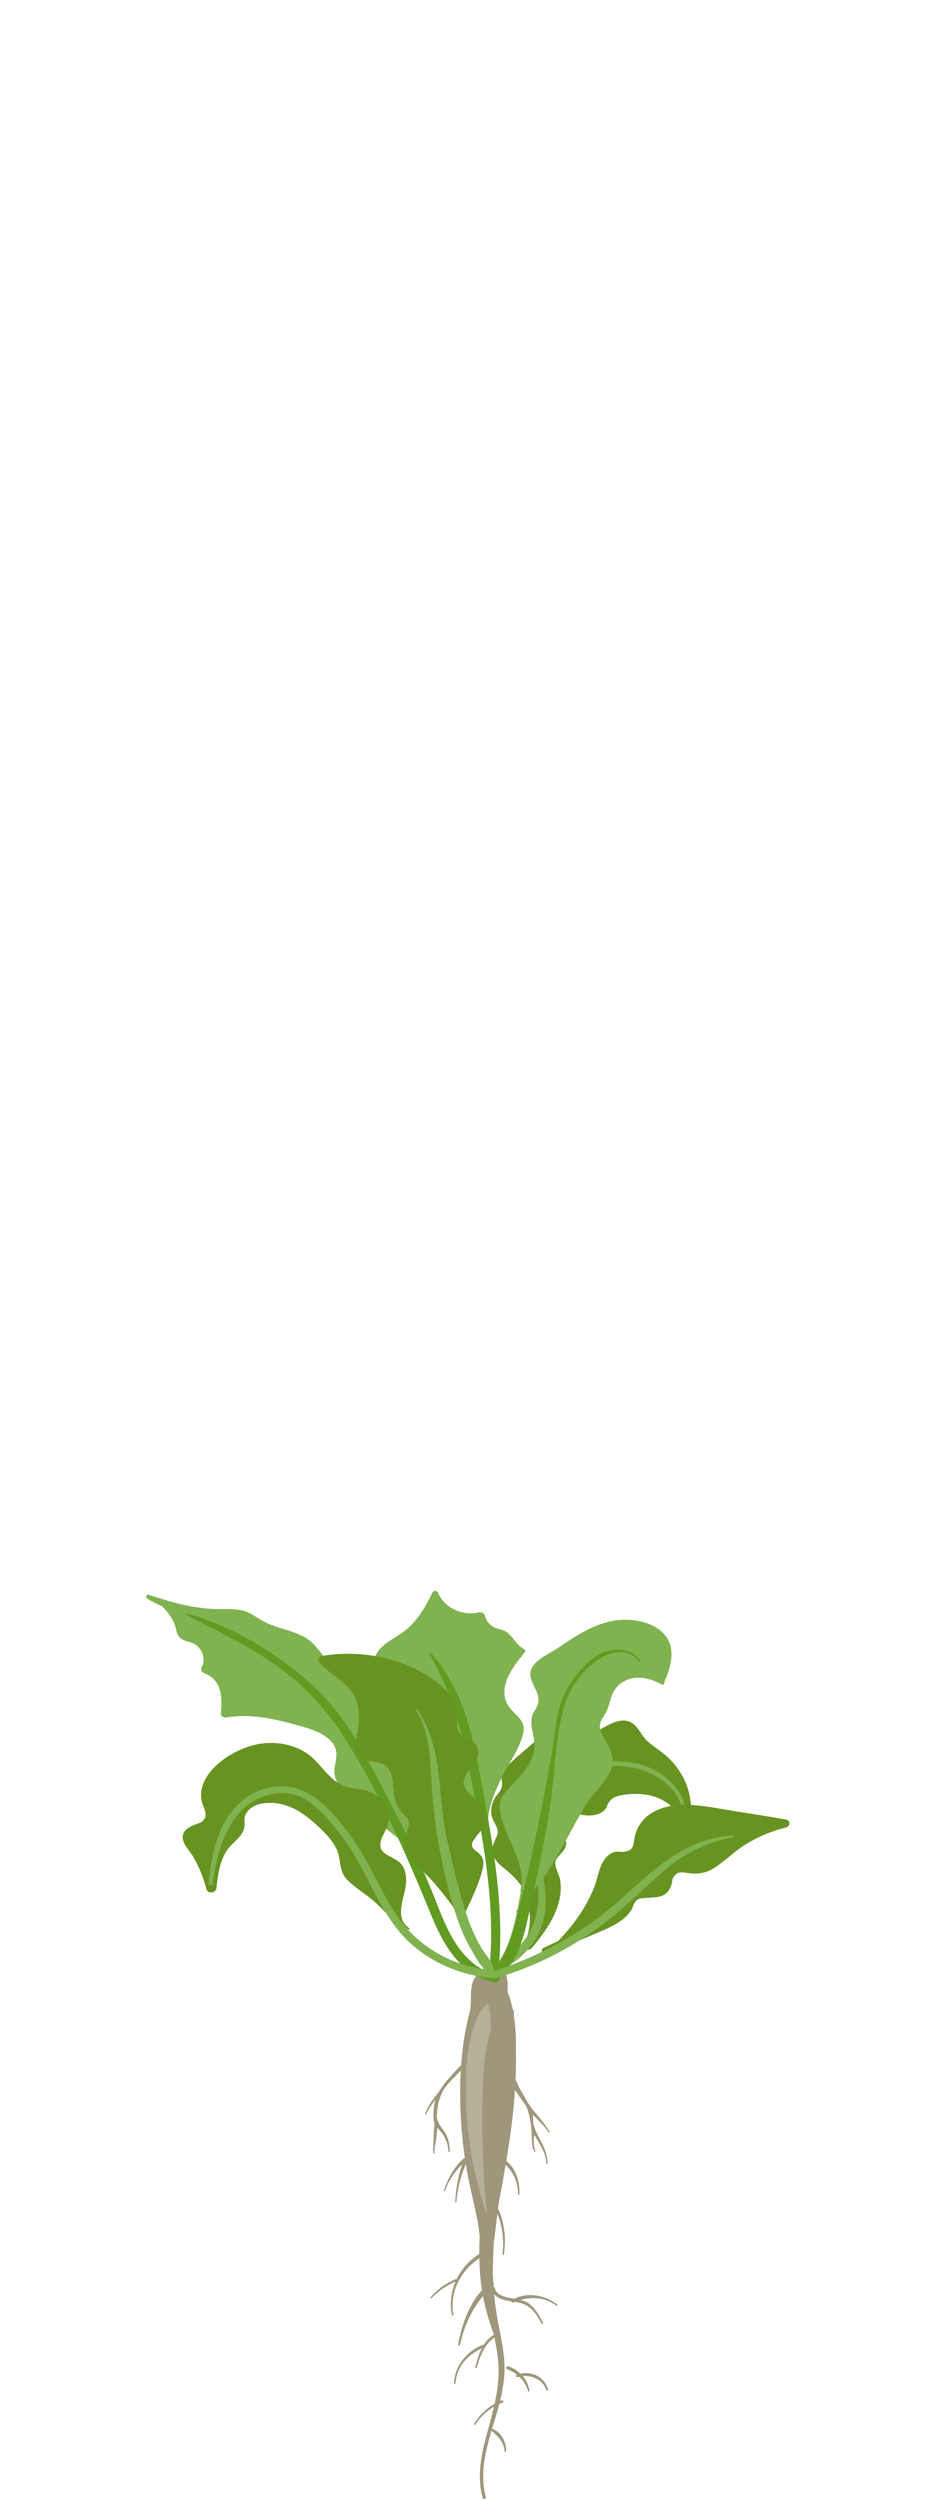 <?xml version="1.0" encoding="UTF-8"?>
<svg xmlns="http://www.w3.org/2000/svg" width="108" height="286" viewBox="0 0 108 286" fill="none">
  <path d="M59.027 234.788C59.041 233.733 59.027 232.693 58.93 231.708C58.583 228.018 57.362 225.812 56.1 226.242C54.657 226.741 53.45 230.14 52.937 234.344C52.396 238.797 52.659 243.611 53.284 247.523C53.658 249.868 54.199 251.824 54.629 254.058C55.032 256.18 55.087 258.913 55.587 260.856C55.614 260.98 55.712 260.939 55.725 260.758C56.044 257.013 56.807 253.489 57.418 250.09C58.014 246.76 58.597 243.375 58.875 239.713C58.999 238.117 59.055 236.411 59.027 234.774V234.788Z" fill="#9E977B"></path>
  <path d="M56.904 265.184C56.377 262.299 56.28 259.385 56.46 256.486C56.28 255.667 56.183 254.835 56.127 253.989C55.642 257.401 55.489 260.856 56.002 264.352C56.266 266.211 56.779 268.028 56.974 269.901C57.209 272.107 56.821 274.16 56.28 276.269C55.489 279.391 54.338 282.429 55.212 285.717C55.281 285.98 55.656 285.883 55.572 285.62C54.629 281.971 56.211 278.503 57.099 275.09C57.501 273.578 57.792 271.927 57.709 270.331C57.626 268.583 57.209 266.905 56.89 265.198L56.904 265.184Z" fill="#9E977B"></path>
  <path d="M56.238 277.837C56.141 277.809 56.058 277.92 56.141 277.989C56.946 278.669 57.667 279.335 57.709 280.389C57.709 280.5 57.903 280.5 57.903 280.389C57.903 279.377 57.39 278.17 56.252 277.823L56.238 277.837Z" fill="#9E977B"></path>
  <path d="M57.375 274.59C56.029 275.159 54.947 276.089 54.239 277.282C54.184 277.365 54.323 277.448 54.378 277.365C55.114 276.227 56.182 275.353 57.514 274.826C57.694 274.757 57.541 274.521 57.375 274.59Z" fill="#9E977B"></path>
  <path d="M58.138 270.706C57.916 270.623 57.805 270.942 58.027 271.025C59.206 271.483 60.108 272.398 60.413 273.536C60.441 273.633 60.594 273.592 60.58 273.494C60.372 272.218 59.484 271.136 58.152 270.692L58.138 270.706Z" fill="#9E977B"></path>
  <path d="M56.959 266.835C55.253 267.571 54.768 269.277 54.365 270.817C54.337 270.914 54.504 270.956 54.532 270.859C54.948 269.416 55.544 267.779 57.126 267.099C57.32 267.016 57.168 266.752 56.973 266.835H56.959Z" fill="#9E977B"></path>
  <path d="M62.12 265.697C61.69 264.879 61.246 264.019 60.427 263.45C59.345 262.701 56.987 263.186 56.612 261.744C56.557 261.508 56.154 261.591 56.21 261.827C56.432 262.687 57.236 263.034 58.138 263.2C59.123 263.381 59.942 263.381 60.705 264.06C61.246 264.532 61.607 265.184 61.953 265.781C62.009 265.892 62.189 265.795 62.134 265.697H62.12Z" fill="#9E977B"></path>
  <path d="M55.972 257.249C52.795 258.553 51.089 261.757 51.699 264.837C51.713 264.934 51.894 264.907 51.866 264.796C51.339 261.757 53.156 258.9 56.18 257.609C56.444 257.498 56.236 257.124 55.958 257.235L55.972 257.249Z" fill="#9E977B"></path>
  <path d="M55.96 261.23C53.852 262.867 52.825 265.822 52.423 268.223C52.409 268.32 52.603 268.361 52.631 268.25C52.908 266.932 53.366 265.642 54.032 264.435C54.629 263.339 55.489 262.424 56.169 261.383C56.238 261.272 56.085 261.147 55.974 261.23H55.96Z" fill="#9E977B"></path>
  <path d="M63.769 263.644C62.367 262.521 60.189 262.104 58.58 263.117C58.414 263.228 58.538 263.464 58.733 263.381C60.384 262.701 62.187 262.646 63.644 263.755C63.727 263.825 63.852 263.714 63.769 263.644Z" fill="#9E977B"></path>
  <path d="M62.7 273.37C62.367 271.899 60.619 271.039 59.107 271.677C58.913 271.76 59.066 271.996 59.26 271.927C60.55 271.483 62.159 272.19 62.506 273.411C62.534 273.522 62.728 273.481 62.714 273.37H62.7Z" fill="#9E977B"></path>
  <path d="M55.236 268.236C53.308 268.986 52.031 270.734 51.934 272.62C51.934 272.731 52.115 272.731 52.115 272.62C52.253 270.734 53.516 269.249 55.403 268.528C55.611 268.444 55.444 268.153 55.236 268.236Z" fill="#9E977B"></path>
  <path d="M52.144 260.717C50.992 261.189 50.049 261.882 49.272 262.784C49.217 262.853 49.328 262.937 49.397 262.881C50.174 262.035 51.173 261.383 52.283 260.939C52.449 260.87 52.31 260.648 52.158 260.717H52.144Z" fill="#9E977B"></path>
  <path d="M56.114 251.144C55.975 250.964 55.754 251.214 55.878 251.394C57.196 253.211 57.779 255.487 57.488 257.859C57.488 257.97 57.64 257.998 57.654 257.887C58.015 255.431 57.502 253.045 56.128 251.144H56.114Z" fill="#9E977B"></path>
  <path d="M57.83 247.149C57.65 247.024 57.497 247.316 57.664 247.468C58.635 248.342 59.273 249.508 59.259 250.978C59.259 251.103 59.425 251.117 59.425 250.978C59.481 249.494 58.968 247.926 57.844 247.135L57.83 247.149Z" fill="#9E977B"></path>
  <path d="M54.447 244.638C52.908 246.594 52.228 249.23 52.075 251.838C52.075 251.949 52.214 251.963 52.228 251.838C52.436 249.161 53.407 247.01 54.697 244.86C54.794 244.694 54.586 244.472 54.461 244.624L54.447 244.638Z" fill="#9E977B"></path>
  <path d="M53.048 246.927C51.993 247.829 51.272 249.119 50.8 250.534C50.773 250.631 50.897 250.673 50.925 250.576C51.425 249.174 52.257 248.12 53.27 247.218C53.45 247.066 53.214 246.774 53.034 246.927H53.048Z" fill="#9E977B"></path>
  <path d="M55.695 262.313C55.626 261.827 55.57 261.342 55.528 260.842C55.709 260.884 55.917 260.773 55.917 260.495C55.889 259.593 55.889 258.706 55.889 257.818C55.931 255.986 56.083 254.169 56.389 252.366C56.43 252.088 56.278 251.894 56.097 251.866C56.194 250.354 56.333 248.842 56.499 247.316C56.555 246.761 55.82 246.733 55.764 247.288C55.667 248.19 55.598 249.091 55.528 249.993C55.431 250.021 55.348 250.118 55.334 250.298C54.974 253.822 54.613 257.415 55.001 260.953C55.182 262.59 55.542 264.172 56.042 265.712C56.735 267.862 57.762 270.012 57.304 272.385C57.29 272.468 57.387 272.509 57.415 272.426C58.206 268.93 56.194 265.698 55.723 262.327L55.695 262.313Z" fill="#9E977B"></path>
  <path d="M56.447 261.633C56.558 261.092 56.392 260.634 55.934 260.259C55.892 260.218 55.837 260.204 55.781 260.19C55.754 260.079 55.712 259.954 55.684 259.843C55.643 259.704 55.421 259.76 55.448 259.899C55.476 260.037 55.49 260.19 55.518 260.329C55.504 260.37 55.49 260.426 55.504 260.481C55.601 260.967 55.684 261.466 55.781 261.952C55.823 262.188 55.865 262.424 55.92 262.659C55.976 262.937 56.447 262.84 56.392 262.562L56.239 261.716C56.322 261.758 56.433 261.73 56.461 261.647L56.447 261.633Z" fill="#9E977B"></path>
  <path d="M57.874 225.84C57.486 224.91 56.639 225.229 56.154 225.327C55.585 225.438 54.794 225.507 54.267 226.339C54.115 226.589 54.004 226.922 53.934 227.394C53.809 228.379 53.934 229.169 53.768 230.071C53.712 230.293 53.657 230.529 53.587 230.751C53.407 231.417 53.768 232.291 53.976 231.639C53.99 231.597 54.004 231.542 54.017 231.5C54.017 231.5 54.017 231.5 54.017 231.486C54.128 231.126 54.226 230.765 54.281 230.363C54.434 229.697 54.586 229.031 54.725 228.365C54.559 229.128 54.961 229.821 55.127 229.058C55.28 228.393 55.266 227.643 55.141 227.116C55.613 226.853 56.085 226.728 56.57 226.7C56.834 226.7 57.264 226.617 57.514 226.964C57.514 227.005 57.514 227.033 57.514 227.075C57.569 227.588 57.611 227.99 57.611 228.545C57.611 229.114 57.86 229.197 57.957 228.684C58.124 227.754 58.166 226.547 57.874 225.84Z" fill="#9E977B"></path>
  <path d="M57.691 246.012C58.33 240.726 58.579 235.371 58.815 230.044C58.815 229.919 58.676 229.933 58.663 230.044C58.26 233.678 57.872 237.327 57.428 240.948C57.247 240.948 57.067 241.073 57.039 241.35C56.873 243.14 56.748 244.943 56.637 246.733C56.637 246.761 56.637 246.789 56.637 246.802C56.249 249.355 55.777 251.838 55.666 254.419C55.638 255.14 55.624 255.848 55.61 256.569C55.555 257.36 55.486 258.165 55.43 258.955C55.194 258.858 54.889 259.066 54.972 259.427C55.264 260.62 55.458 261.855 55.666 263.076C55.735 263.492 56.276 263.381 56.29 262.979C56.346 260.898 56.387 258.761 56.484 256.666C56.859 253.586 57.289 250.451 57.553 247.33C57.608 246.886 57.678 246.456 57.733 246.012H57.691Z" fill="#9E977B"></path>
  <path d="M59.055 238.02C59 237.895 58.833 237.965 58.833 238.09C58.819 239.699 60.373 240.656 60.817 242.057C60.845 242.155 60.97 242.113 60.942 242.016C60.623 240.517 59.568 239.422 59.055 238.02Z" fill="#9E977B"></path>
  <path d="M60.995 241.961C60.995 241.697 60.648 241.697 60.648 241.961C60.676 242.807 60.815 243.556 61.106 244.319C61.134 244.402 61.259 244.347 61.231 244.25C61.065 243.514 60.981 242.71 60.981 241.947L60.995 241.961Z" fill="#9E977B"></path>
  <path d="M62.84 243.82C62.299 242.876 61.675 242.21 61.009 241.406C60.316 240.559 59.844 239.547 59.039 238.797C58.914 238.673 58.734 238.867 58.859 239.019C59.483 239.838 60.038 240.754 60.676 241.544C61.328 242.377 62.147 242.973 62.743 243.903C62.785 243.972 62.896 243.903 62.854 243.833L62.84 243.82Z" fill="#9E977B"></path>
  <path d="M61.245 246.039C60.967 245.512 61.106 244.694 61.078 244.097C61.064 243.556 61.009 243.015 60.87 242.502C60.842 242.405 60.69 242.405 60.703 242.53C60.773 243.32 60.828 244.097 60.856 244.902C60.856 245.36 60.884 245.776 61.161 246.137C61.203 246.192 61.286 246.123 61.258 246.053L61.245 246.039Z" fill="#9E977B"></path>
  <path d="M60.912 242.391C60.704 240.726 59.816 239.477 58.873 238.229C58.789 238.118 58.623 238.256 58.692 238.395C59.039 239.047 59.441 239.657 59.844 240.268C60.426 241.156 60.565 242.002 60.746 243.043C61.051 244.721 62.466 245.72 62.494 247.496C62.494 247.593 62.632 247.593 62.632 247.496C62.66 245.484 61.134 244.305 60.912 242.391Z" fill="#9E977B"></path>
  <path d="M52.629 236.342C51.866 237.383 50.77 238.104 50.271 239.394C49.799 240.601 49.799 241.988 49.799 243.293C49.799 243.39 49.924 243.39 49.924 243.293C49.966 241.753 50.021 240.129 50.867 238.867C51.45 238.007 52.296 237.452 52.851 236.564C52.948 236.411 52.726 236.217 52.629 236.356V236.342Z" fill="#9E977B"></path>
  <path d="M52.85 236.508C51.963 237.257 51.172 238.062 50.423 239.019C49.729 239.893 49.022 240.712 48.633 241.822C48.605 241.891 48.716 241.947 48.744 241.877C49.216 240.809 50.02 239.963 50.686 239.089C51.38 238.187 52.101 237.424 52.92 236.689C53.003 236.619 52.92 236.453 52.837 236.522L52.85 236.508Z" fill="#9E977B"></path>
  <path d="M52.505 236.466C51.437 237.701 49.828 239.144 49.648 241.003C49.592 241.572 49.523 242.515 49.758 243.056C49.856 243.264 49.994 243.348 50.133 243.5C50.813 244.291 51.229 244.901 51.298 246.095C51.298 246.205 51.451 246.205 51.451 246.095C51.451 245.47 51.354 244.874 51.104 244.319C50.799 243.653 50.341 243.292 50.078 242.598C49.134 240.129 51.423 238.284 52.672 236.647C52.755 236.536 52.616 236.356 52.519 236.466H52.505Z" fill="#9E977B"></path>
  <path d="M50.075 242.696C50.075 242.488 49.783 242.432 49.756 242.64C49.631 243.528 49.589 244.499 49.589 245.429C49.575 245.595 49.561 245.762 49.534 245.928C49.534 245.984 49.561 246.025 49.589 246.039C49.589 246.123 49.589 246.22 49.589 246.303C49.589 246.4 49.714 246.4 49.714 246.303C49.714 246.136 49.714 245.97 49.714 245.804C49.908 244.777 50.047 243.75 50.075 242.696Z" fill="#9E977B"></path>
  <path d="M76.23 200.868C75.551 200.258 74.704 199.772 74.038 199.148C73.414 198.579 73.137 197.747 72.471 197.219C71.125 196.151 69.377 197.497 68.198 198.08C66.991 198.69 66.131 198.732 64.951 198.066C64.355 197.733 63.786 197.58 63.106 197.816C62.26 198.107 61.65 198.815 61.039 199.356C60.151 200.133 59.208 200.896 58.348 201.714C57.904 202.131 57.474 202.63 57.404 203.213C57.349 203.67 57.516 204.003 57.391 204.461C57.252 204.961 56.863 205.252 56.6 205.71C56.267 206.279 56.142 206.917 56.211 207.555C56.309 208.36 57.169 209.109 56.891 209.886C56.628 210.635 56.197 211.162 56.378 212.008C56.558 212.882 57.266 213.396 57.987 213.978C58.611 214.492 59.153 215.06 59.596 215.685C60.803 217.793 60.984 220.221 59.929 222.496C59.707 222.968 60.512 223.232 60.831 222.857C62.704 220.624 64.508 217.974 64.091 215.088C63.994 214.436 63.412 213.562 63.55 212.938C63.675 212.397 64.341 211.981 64.605 211.481C65.049 210.621 64.577 210.149 63.953 209.511C63.398 208.956 63.176 208.304 63.814 207.694C64.535 207.014 65.715 207.486 66.616 207.624C67.56 207.763 68.642 207.694 69.238 206.972C69.46 206.709 69.446 206.501 69.627 206.223C70.029 205.599 70.529 205.46 71.25 205.335C72.027 205.197 72.873 205.169 73.664 205.266C75.856 205.516 78.117 207.028 77.673 209.123C77.562 209.664 78.464 209.941 78.644 209.386C79.671 206.431 78.755 203.129 76.244 200.868H76.23Z" fill="#679321"></path>
  <path d="M72.786 201.728C69.109 200.896 64.781 202.131 62.533 204.753C59.703 208.04 61.229 212.286 61.548 216.004C61.923 220.388 59.551 223.981 54.653 225.41C54.112 225.562 54.293 226.27 54.861 226.159C57.997 225.59 60.647 223.412 61.77 220.873C63.269 217.474 61.715 213.756 61.604 210.274C61.535 208.332 61.895 206.362 63.352 204.836C64.712 203.407 66.737 202.477 68.846 202.144C73.493 201.395 78.363 204.031 78.182 208.373C78.182 208.54 78.446 208.54 78.474 208.373C78.876 205.294 76.198 202.491 72.799 201.714L72.786 201.728Z" fill="#80B24F"></path>
  <path d="M89.961 208.151C87.935 207.791 85.896 207.472 83.856 207.153C82.025 206.861 80.125 206.445 78.252 206.459C75.255 206.473 72.952 207.846 72.564 210.427C72.453 211.204 72.425 211.745 71.26 211.842C70.954 211.87 70.705 211.772 70.386 211.842C69.969 211.925 69.636 212.175 69.373 212.452C68.527 213.354 68.43 214.741 68.013 215.81C67.07 218.196 65.641 220.193 63.837 222.052C63.296 222.302 62.742 222.566 62.2 222.815C61.812 222.996 61.992 223.44 62.325 223.509C62.284 223.537 62.256 223.579 62.214 223.606C62.103 223.703 62.256 223.842 62.381 223.759C62.644 223.592 62.908 223.426 63.158 223.246C64.739 222.58 66.335 221.969 67.902 221.289C69.054 220.79 70.288 220.318 71.246 219.569C71.662 219.236 72.023 218.848 72.272 218.418C72.383 218.21 72.425 217.988 72.536 217.793C72.897 217.155 73.105 217.169 73.84 217.114C74.714 217.044 75.671 217.114 76.309 216.503C76.615 216.212 76.74 215.851 76.85 215.477C76.906 215.268 76.892 214.977 77.017 214.783C77.516 213.964 78.127 214.2 78.834 214.283C80.041 214.422 80.943 214.214 81.9 213.562C83.121 212.73 84.106 211.703 85.396 210.926C86.77 210.108 88.296 209.442 89.919 209.053C90.391 208.942 90.516 208.262 89.947 208.165L89.961 208.151Z" fill="#679321"></path>
  <path d="M47.011 205.627C46.858 204.503 46.831 203.296 46.456 202.2C46.206 201.465 45.651 200.924 45.249 200.258C44.736 199.398 44.944 198.399 44.569 197.497C44.25 196.748 43.654 196.179 43.029 195.61C42.294 194.93 41.711 194.32 41.323 193.446C40.99 192.725 40.699 192.045 39.991 191.518C39.145 190.879 38.104 190.602 37.369 189.839C36.786 189.242 36.37 188.549 35.76 187.966C34.275 186.537 32.083 186.468 30.266 185.538C29.503 185.15 28.851 184.567 28.005 184.303C26.964 183.984 25.827 184.095 24.744 184.068C22.053 183.998 19.556 183.277 17.059 182.444C16.767 182.347 16.601 182.708 16.837 182.861C17.364 183.194 17.933 183.485 18.515 183.735C19.167 184.331 19.681 185.094 19.986 185.843C20.18 186.329 20.166 186.981 20.624 187.369C21.137 187.827 21.956 187.772 22.497 188.23C23.246 188.854 23.524 189.88 23.08 190.685C22.913 190.99 23.024 191.282 23.399 191.42C25.508 192.239 25.396 194.348 25.272 196.012C25.244 196.304 25.591 196.526 25.91 196.47C28.518 196.012 31.182 196.581 33.679 197.261C34.997 197.622 36.44 197.982 37.48 198.815C38.742 199.828 38.562 200.785 38.299 202.103C37.98 203.74 39.256 204.947 40.518 206.029C42.28 207.541 43.987 209.178 45.915 210.538C46.22 210.76 46.567 210.565 46.664 210.302C46.844 211.079 47.039 211.87 47.261 212.66C47.288 212.771 47.483 212.757 47.483 212.646C47.51 210.274 47.344 207.999 47.039 205.627H47.011Z" fill="#80B24F"></path>
  <path d="M57.844 194.514C57.233 192.447 58.773 190.588 60.05 188.993C60.133 188.882 60.091 188.729 59.966 188.66C59.009 188.132 58.773 187.286 57.969 186.704C57.636 186.454 57.372 186.468 56.984 186.329C56.123 186.051 55.666 185.552 55.471 184.789C55.402 184.553 55.097 184.373 54.819 184.442C52.849 184.9 50.796 183.873 50.13 182.222C50.019 181.945 49.589 181.917 49.464 182.195C48.743 183.707 47.8 185.372 46.385 186.495C45.33 187.342 43.887 187.911 43.166 189.02C41.529 191.531 44.9 193.113 46.953 194.153C47.827 194.597 48.785 195.194 48.923 196.137C49.076 197.095 48.147 197.414 47.73 198.163C47.12 199.217 47.897 200.188 48.798 200.924C51.434 203.088 53.876 205.571 55.291 208.498C55.361 208.873 55.458 209.248 55.596 209.622C55.652 209.775 55.874 209.719 55.86 209.567C55.569 207.388 56.498 205.141 57.483 203.185C58.288 201.576 59.536 199.897 59.883 198.149C60.216 196.498 58.288 195.971 57.858 194.5L57.844 194.514Z" fill="#80B24F"></path>
  <path d="M56.806 225.909C52.686 224.883 51.063 220.554 49.856 217.446C48.496 213.964 46.901 210.551 45.153 207.194C43.349 203.74 41.629 200.174 39.367 196.928C37.495 194.223 34.97 191.878 32.153 189.88C28.963 187.605 25.355 185.677 21.402 184.581C21.291 184.553 21.207 184.692 21.318 184.747C24.593 186.454 27.978 188.035 30.988 190.089C34.165 192.267 36.815 194.875 38.826 197.913C43.266 204.614 46.387 211.939 49.37 219.167C50.646 222.26 52.478 225.812 56.501 226.755C57.153 226.908 57.458 226.062 56.806 225.909Z" fill="#629B21"></path>
  <path d="M55.433 205.821C54.351 200.022 53.574 194.056 49.371 189.173C49.288 189.076 49.093 189.187 49.163 189.298C52.312 194.486 53.325 200.549 54.434 206.251C55.697 212.813 56.696 219.444 55.905 226.076C55.836 226.658 56.89 226.686 56.959 226.117C57.764 219.333 56.682 212.535 55.433 205.821Z" fill="#629B21"></path>
  <path d="M76.408 187.522C75.784 186.44 74.563 185.746 73.231 185.469C69.583 184.678 66.6 186.62 63.936 188.452C62.84 189.215 60.801 189.991 60.676 191.365C60.635 191.906 60.87 192.405 61.106 192.905C61.647 193.987 61.869 194.583 61.176 195.666C60.177 197.219 61.495 198.773 61.065 200.452C60.551 202.463 58.984 203.601 57.679 205.196C56.597 206.528 57.541 208.582 58.11 209.969C58.928 211.98 60.08 214.006 59.552 216.184C59.538 216.267 59.552 216.337 59.58 216.392C59.469 217.03 59.344 217.682 59.219 218.334C59.178 218.418 59.122 218.501 59.081 218.584C59.039 218.667 59.081 218.737 59.136 218.778C58.609 221.303 57.846 223.8 56.042 225.798C55.723 226.145 56.348 226.52 56.708 226.27C58.151 225.285 58.831 223.689 59.275 222.191C59.761 220.554 60.093 218.862 60.44 217.183C60.593 216.947 60.745 216.711 60.898 216.475C61.314 215.837 61.855 215.282 62.285 214.658C63.215 213.285 64.033 211.814 64.824 210.385C65.587 208.998 66.309 207.597 67.169 206.251C67.96 205.03 69.208 203.948 69.819 202.658C70.263 201.714 70.151 200.826 69.708 199.897C69.458 199.37 69.111 198.87 68.847 198.329C68.445 197.483 68.639 196.956 69.139 196.207C69.902 195.083 69.694 193.696 70.831 192.724C72.288 191.49 74.175 191.823 75.743 192.711C75.881 192.78 76.034 192.655 75.964 192.53C75.964 192.503 75.937 192.489 75.923 192.461C75.964 192.461 76.034 192.461 76.034 192.405C76.048 192.308 76.075 192.197 76.089 192.1C76.117 192.1 76.159 192.072 76.172 192.045C76.7 190.671 77.199 188.923 76.408 187.536V187.522Z" fill="#80B24F"></path>
  <path d="M73.257 190.005C72.647 189.048 71.481 188.604 70.233 188.715C68.665 188.854 67.472 189.894 66.556 190.893C65.349 192.225 64.461 193.654 64.017 195.305C63.546 197.081 63.407 198.94 63.088 200.743C62.352 205.03 61.492 209.317 60.535 213.576C60.063 215.643 59.522 217.696 58.995 219.75C58.468 221.817 57.885 223.828 56.248 225.465C55.749 225.979 56.54 226.756 57.108 226.256C59.703 223.912 60.147 220.471 60.827 217.419C61.631 213.826 62.394 210.219 62.935 206.598C63.476 202.921 63.504 199.051 64.475 195.43C64.905 193.821 65.779 192.405 66.945 191.115C68.276 189.645 71.398 187.758 73.09 190.089C73.16 190.172 73.312 190.102 73.257 190.019V190.005Z" fill="#629B21"></path>
  <path d="M83.805 209.983C78.409 210.233 74.413 214.2 70.986 217.28C66.866 220.984 62.038 223.676 56.461 225.507C55.962 225.673 56.295 226.423 56.808 226.27C61.83 224.786 66.478 222.261 70.265 219.098C72.374 217.322 74.316 215.407 76.439 213.632C78.561 211.87 80.961 210.746 83.833 210.163C83.958 210.135 83.944 209.955 83.805 209.969V209.983Z" fill="#80B24F"></path>
  <path d="M46.883 220.624C44.886 219.334 46.481 216.85 46.467 215.144C46.467 214.547 46.37 213.909 46.01 213.382C45.51 212.647 44.594 212.494 43.942 211.939C42.888 211.023 44.026 209.816 44.345 208.804C44.581 208.096 44.567 207.375 44.206 206.681C43.873 206.029 43.29 205.474 42.583 205.1C41.709 204.642 40.779 204.697 39.836 204.461C37.783 203.948 36.881 201.923 35.383 200.771C33.954 199.675 32.011 199.231 30.139 199.425C26.753 199.772 22.203 202.908 23.119 206.196C23.313 206.903 23.882 207.694 23.188 208.318C22.911 208.568 22.383 208.665 22.037 208.831C21.509 209.081 21.052 209.386 20.927 209.914C20.719 210.788 21.676 211.675 22.106 212.411C22.8 213.59 23.285 214.839 23.618 216.115C23.771 216.684 24.686 216.559 24.756 216.018C24.922 214.575 25.102 213.035 25.921 211.731C26.462 210.871 27.6 210.233 27.905 209.262C28.113 208.61 27.794 208.096 28.155 207.458C28.682 206.542 29.806 206.223 30.957 206.237C32.761 206.251 34.314 207.139 35.563 208.193C36.673 209.137 37.88 210.247 38.49 211.481C39.073 212.647 38.698 213.937 39.669 214.977C40.627 215.99 41.986 216.725 43.013 217.696C44.151 218.779 45.288 219.958 46.148 221.22C46.301 221.442 46.675 221.262 46.55 221.04C46.44 220.804 46.315 220.568 46.204 220.346C46.37 220.485 46.55 220.61 46.759 220.721C46.842 220.762 46.925 220.665 46.842 220.61L46.883 220.624Z" fill="#679321"></path>
  <path d="M54.185 210.524C54.823 209.442 56.03 208.748 55.559 207.403C55.184 206.334 54.032 205.668 53.367 204.753C52.243 203.241 54.338 202.297 54.657 200.882C54.768 200.369 54.712 199.855 54.324 199.439C53.741 198.815 52.756 198.787 52.409 197.955C52.146 197.303 52.423 196.457 52.34 195.791C52.257 195.208 52.035 194.653 51.688 194.14C50.842 192.933 49.454 191.962 48.081 191.212C44.724 189.395 40.659 188.785 36.802 189.437C36.497 189.492 36.289 189.839 36.469 190.075C37.482 191.379 39.202 192.114 40.173 193.432C41.2 194.806 41.158 196.54 40.922 198.08C40.742 199.217 40.173 200.563 41.644 201.243C42.185 201.493 42.795 201.493 43.364 201.645C44.474 201.964 44.793 202.686 44.918 203.629C45.098 204.975 44.946 206.196 45.972 207.319C46.388 207.777 46.791 208.027 46.763 208.679C46.749 209.081 46.513 209.497 46.43 209.886C46.291 210.496 46.319 211.051 46.555 211.648C47.082 212.952 48.289 213.895 49.26 214.95C50.592 216.378 51.743 218.002 52.867 219.555C52.992 219.722 53.311 219.639 53.255 219.431C53.214 219.292 53.172 219.153 53.131 219.014C53.908 217.294 54.795 215.588 55.225 213.77C55.337 213.285 55.392 212.785 55.087 212.355C54.587 211.634 53.589 211.523 54.171 210.51L54.185 210.524Z" fill="#679321"></path>
  <path d="M54.99 222.677C54.254 221.4 53.7 220.055 53.269 218.681C52.395 215.934 51.743 213.118 51.119 210.329C50.009 205.432 50.8 200.091 47.776 195.596C47.72 195.513 47.554 195.582 47.609 195.665C49.135 198.177 49.191 200.965 49.357 203.726C49.51 206.362 49.801 208.984 50.301 211.606C50.814 214.325 51.466 217.1 52.409 219.749C52.839 220.97 53.394 222.177 54.074 223.315C54.574 224.161 55.115 225.299 56.169 225.701C56.322 225.756 56.53 225.632 56.516 225.493C56.474 224.508 55.489 223.551 54.976 222.677H54.99Z" fill="#80B24F"></path>
  <path d="M56.126 225.368C51.575 224.91 47.802 222.607 45.485 219.236C43.404 216.198 42.224 212.799 39.977 209.83C38.201 207.486 35.704 204.225 32.056 204.35C28.448 204.475 26.173 207 25.105 209.705C24.356 211.578 24.037 213.618 23.856 215.574C23.856 215.602 23.856 215.629 23.856 215.657C24.009 215.657 24.162 215.657 24.314 215.657C24.439 214.506 24.661 213.368 24.966 212.244C25.493 210.274 26.367 208.207 28.032 206.737C29.753 205.224 32.708 204.461 34.886 205.821C36.786 207.014 38.326 208.984 39.547 210.677C41.905 213.964 43.043 217.793 45.679 220.957C48.162 223.939 51.908 225.826 56.126 226.27C56.819 226.339 56.847 225.41 56.153 225.341L56.126 225.368Z" fill="#80B24F"></path>
  <path d="M55.292 237.743C55.403 235.204 55.764 233.401 56.166 232.097C56.111 231.112 56.111 230.113 55.805 229.183C55.07 229.766 54.238 231.042 53.711 233.706C52.85 238.062 53.419 244.291 54.279 248.245C54.751 250.423 55.556 252.962 55.708 253.448C55.223 248.467 55.042 243.001 55.278 237.743H55.292Z" fill="#B7B098"></path>
</svg>

